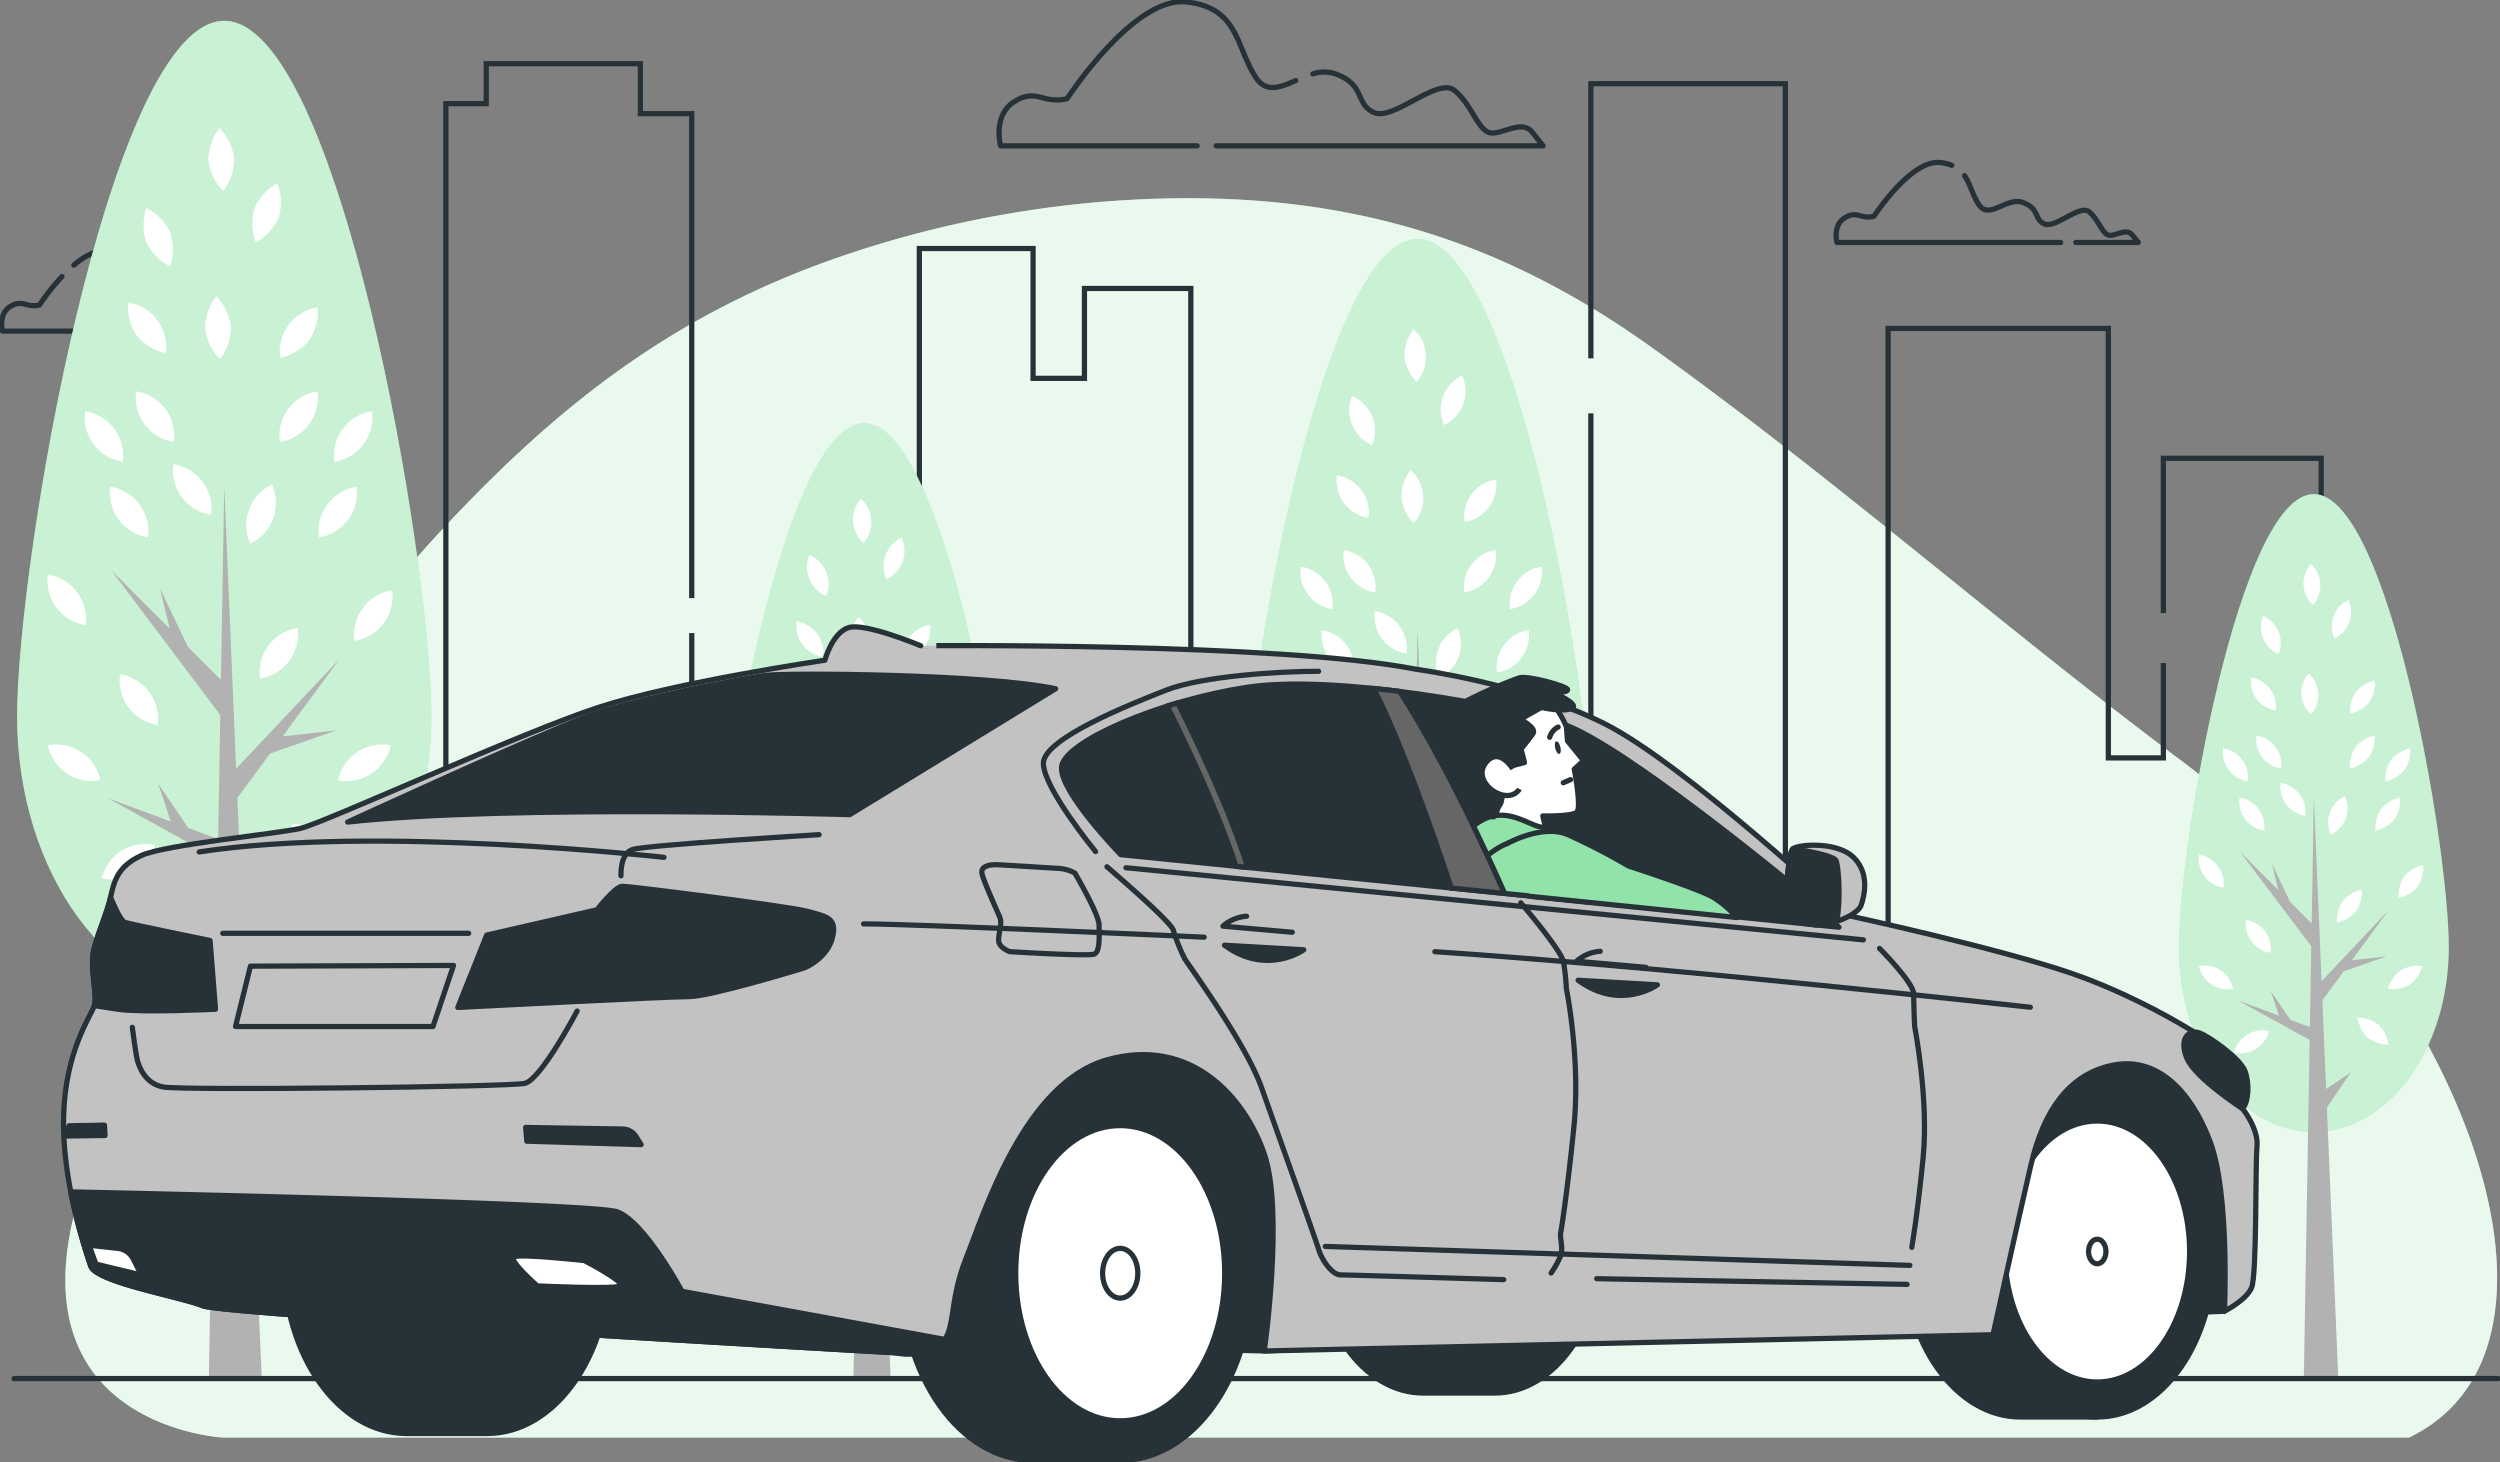 <svg id="Group_10046" data-name="Group 10046" xmlns="http://www.w3.org/2000/svg" xmlns:xlink="http://www.w3.org/1999/xlink" width="476.96" height="278.956" viewBox="0 0 476.96 278.956">
  <rect x="0" y="0" width="476.96" height="278.956" fill="#808080" stroke="none"/>
  <defs>
    <clipPath id="clip-path">
      <rect id="Rectangle_6760" data-name="Rectangle 6760" width="476.96" height="278.956" fill="none"/>
    </clipPath>
    <clipPath id="clip-path-3">
      <rect id="Rectangle_6750" data-name="Rectangle 6750" width="463.935" height="236.444" fill="none"/>
    </clipPath>
    <clipPath id="clip-path-6">
      <rect id="Rectangle_6753" data-name="Rectangle 6753" width="79.029" height="186.84" fill="none"/>
    </clipPath>
    <clipPath id="clip-path-7">
      <rect id="Rectangle_6754" data-name="Rectangle 6754" width="66.33" height="156.819" fill="none"/>
    </clipPath>
    <clipPath id="clip-path-8">
      <rect id="Rectangle_6755" data-name="Rectangle 6755" width="55.607" height="131.465" fill="none"/>
    </clipPath>
    <clipPath id="clip-path-9">
      <rect id="Rectangle_6756" data-name="Rectangle 6756" width="51.483" height="121.716" fill="none"/>
    </clipPath>
  </defs>
  <g id="Group_10045" data-name="Group 10045" clip-path="url(#clip-path)">
    <g id="Group_10024" data-name="Group 10024">
      <g id="Group_10023" data-name="Group 10023" clip-path="url(#clip-path)">
        <path id="Path_25930" data-name="Path 25930" d="M33.731,174.049a297.077,297.077,0,0,1,49.107-63.037c20.641-20.2,41.683-33.85,68.828-42.686a205.741,205.741,0,0,1,56.806-10.042c35.809-1.183,65.346,7.149,94.763,28.173,31.538,22.538,60.959,48.045,91.692,71.715q4.812,3.707,9.666,7.353c53.6,40.209,79.635,111.635,43.391,129.094H30.918s-37.937-1.959-28.587-41.8a287.659,287.659,0,0,1,31.4-78.771" transform="translate(11.624 -20.355)" fill="#92e3a9"/>
        <g id="Group_10022" data-name="Group 10022" transform="translate(12.473 37.818)" opacity="0.8">
          <g id="Group_10021" data-name="Group 10021">
            <g id="Group_10020" data-name="Group 10020" clip-path="url(#clip-path-3)">
              <path id="Path_25931" data-name="Path 25931" d="M33.731,174.049a297.077,297.077,0,0,1,49.107-63.037c20.641-20.2,41.683-33.85,68.828-42.686a205.741,205.741,0,0,1,56.806-10.042c35.809-1.183,65.346,7.149,94.763,28.173,31.538,22.538,60.959,48.045,91.692,71.715q4.812,3.707,9.666,7.353c53.6,40.209,79.635,111.635,43.391,129.094H30.918s-37.937-1.959-28.587-41.8a287.659,287.659,0,0,1,31.4-78.771" transform="translate(-0.849 -58.173)" fill="#fff"/>
            </g>
          </g>
        </g>
      </g>
    </g>
    <path id="Path_25932" data-name="Path 25932" d="M611.887,120.653V28.231h-9.8V18.7H572.678v7.622h-7.7V184.49h-21v27.631h-13.3" transform="translate(-479.915 -6.544)" fill="none" stroke="#263238" stroke-width="1"/>
    <path id="Path_25933" data-name="Path 25933" d="M479.418,152.014V80.554h-20.3V97.7h-9.8V72.932h-21.7V179.645H409.4v38.112H394.7V158.683H384.2V146.3" transform="translate(-252.225 -25.519)" fill="none" stroke="#263238" stroke-width="1"/>
    <path id="Path_25934" data-name="Path 25934" d="M343.122,121.3V248.019h-11.9V173.7h-16.8v62.884H266.8V180.37" transform="translate(-39.612 -42.442)" fill="none" stroke="#263238" stroke-width="1"/>
    <path id="Path_25935" data-name="Path 25935" d="M246.832,180.825V24.566H209.724v52.4" transform="translate(93.786 -8.596)" fill="none" stroke="#263238" stroke-width="1"/>
    <path id="Path_25936" data-name="Path 25936" d="M170.91,160.219v18.1h-10.5V96.382H118.4V223.1h-19.6V210.717" transform="translate(241.825 -33.724)" fill="none" stroke="#263238" stroke-width="1"/>
    <path id="Path_25937" data-name="Path 25937" d="M74.3,252.634H58.9V134.488H28.788v29.537" transform="translate(383.945 -47.057)" fill="none" stroke="#263238" stroke-width="1"/>
    <g id="Group_10026" data-name="Group 10026">
      <g id="Group_10025" data-name="Group 10025" clip-path="url(#clip-path)">
        <path id="Path_25938" data-name="Path 25938" d="M171.767,62.938H129.095s-.88-3.226,1.467-4.692,2.933.293,5.573-.293c0,0,7.039-10.851,12.611-10.265a8.208,8.208,0,0,1,2.249.53" transform="translate(221.374 -16.678)" fill="none" stroke="#263238" stroke-linecap="round" stroke-linejoin="round" stroke-width="1"/>
        <path id="Path_25939" data-name="Path 25939" d="M106.15,51.564c1.085,1.577,1.5,3.626,2.636,5.406,2.053,3.226,5.279-1.466,8.505-.293s2.053,3.226,4.106,4.106,6.745-3.813,8.505-2.346,2.346,3.812,3.519,4.4,3.52-1.467,4.692,0l1.173,1.466H127.37" transform="translate(268.664 -18.042)" fill="none" stroke="#263238" stroke-linecap="round" stroke-linejoin="round" stroke-width="1"/>
        <path id="Path_25940" data-name="Path 25940" d="M653.312,85.62a4.445,4.445,0,0,1,3.195-.276c3.226,1.173,2.053,3.226,4.106,4.106s6.745-3.813,8.5-2.346,2.346,3.813,3.52,4.4,3.52-1.467,4.692,0L678.5,92.97h-34" transform="translate(-620.533 -29.794)" fill="none" stroke="#263238" stroke-linecap="round" stroke-linejoin="round" stroke-width="1"/>
        <path id="Path_25941" data-name="Path 25941" d="M689.7,76.364c1.953-1.654,4.094-2.863,6.055-2.657,5.572.586,5.279,4.692,7.332,7.919a2.424,2.424,0,0,0,1.116,1.015" transform="translate(-675.618 -25.782)" fill="none" stroke="#263238" stroke-linecap="round" stroke-linejoin="round" stroke-width="1"/>
        <path id="Path_25942" data-name="Path 25942" d="M722.2,91.571H701.973s-.88-3.226,1.466-4.692,2.933.293,5.573-.293a44.113,44.113,0,0,1,4.291-5.433" transform="translate(-701.486 -28.395)" fill="none" stroke="#263238" stroke-linecap="round" stroke-linejoin="round" stroke-width="1"/>
        <path id="Path_25943" data-name="Path 25943" d="M299.269,21.5a6.859,6.859,0,0,1,4.324-.008c5.809,2.113,3.7,5.809,7.393,7.394s12.147-6.865,15.315-4.225,4.224,6.865,6.337,7.921,6.337-2.641,8.449,0l2.113,2.641H280.82" transform="translate(-48.801 -7.4)" fill="none" stroke="#263238" stroke-linecap="round" stroke-linejoin="round" stroke-width="1"/>
        <path id="Path_25944" data-name="Path 25944" d="M391.227,28h-37.51s-1.584-5.809,2.64-8.449,5.281.528,10.034-.529c0,0,12.674-19.539,22.707-18.483S398.6,8.991,402.3,14.8c2.046,3.215,4.739,2.063,7.72.75" transform="translate(-162.824 -0.175)" fill="none" stroke="#263238" stroke-linecap="round" stroke-linejoin="round" stroke-width="1"/>
      </g>
    </g>
    <g id="Group_10040" data-name="Group 10040">
      <g id="Group_10039" data-name="Group 10039" clip-path="url(#clip-path)">
        <path id="Path_25945" data-name="Path 25945" d="M607.083,138.8c0,29.906,17.691,54.15,39.514,54.15s39.514-24.244,39.514-54.15S668.421,6.112,646.6,6.112,607.083,108.9,607.083,138.8" transform="translate(-603.817 -2.139)" fill="#92e3a9"/>
        <g id="Group_10029" data-name="Group 10029" transform="translate(3.266 3.973)" opacity="0.5">
          <g id="Group_10028" data-name="Group 10028">
            <g id="Group_10027" data-name="Group 10027" clip-path="url(#clip-path-6)">
              <path id="Path_25946" data-name="Path 25946" d="M607.083,138.8c0,29.906,17.691,54.15,39.514,54.15s39.514-24.244,39.514-54.15S668.421,6.112,646.6,6.112,607.083,108.9,607.083,138.8" transform="translate(-607.083 -6.112)" fill="#fff"/>
            </g>
          </g>
        </g>
        <path id="Path_25947" data-name="Path 25947" d="M634.081,202.235l11.965,4.425-2.4-7.2,5.72,8.43L655.077,210l.408-23.651L634.7,158.733l11.14,11.139-1.885-7.746,5.33,11.191,6.317,6.318.637-36.951,2.264,53.891L678.2,175.7,667.38,190.41l10.2-1.133-12.6,4.4-6.244,8.487,1.092,25.984,7.265-4.93-7.039,10.307,3.337,79.416H653.3l1.71-99.164Z" transform="translate(-613.457 -49.925)" fill="#b2b2b2"/>
        <path id="Path_25948" data-name="Path 25948" d="M690.234,142.864a8.581,8.581,0,0,0,7.186,9.651,8.586,8.586,0,0,0-7.186-9.651" transform="translate(-669.192 -49.988)" fill="#fff"/>
        <path id="Path_25949" data-name="Path 25949" d="M708.554,168.6a8.583,8.583,0,0,0,7.186,9.651,8.584,8.584,0,0,0-7.186-9.651" transform="translate(-699.421 -58.994)" fill="#fff"/>
        <path id="Path_25950" data-name="Path 25950" d="M704.208,218.675a8.584,8.584,0,0,0,10.016,6.669,8.584,8.584,0,0,0-10.016-6.669" transform="translate(-695.07 -76.486)" fill="#fff"/>
        <path id="Path_25951" data-name="Path 25951" d="M629.02,218.675A8.584,8.584,0,0,1,619,225.343a8.584,8.584,0,0,1,10.015-6.669" transform="translate(-554.475 -76.486)" fill="#fff"/>
        <path id="Path_25952" data-name="Path 25952" d="M687.388,197.914a8.583,8.583,0,0,0,7.186,9.651,8.584,8.584,0,0,0-7.186-9.651" transform="translate(-664.494 -69.25)" fill="#fff"/>
        <path id="Path_25953" data-name="Path 25953" d="M682.642,114.864a8.583,8.583,0,0,0,7.186,9.651,8.584,8.584,0,0,0-7.186-9.651" transform="translate(-656.663 -40.191)" fill="#fff"/>
        <path id="Path_25954" data-name="Path 25954" d="M671.726,136.22a8.583,8.583,0,0,0,7.186,9.651,8.585,8.585,0,0,0-7.186-9.651" transform="translate(-638.651 -47.663)" fill="#fff"/>
        <path id="Path_25955" data-name="Path 25955" d="M697.64,120.671a8.583,8.583,0,0,0,7.185,9.651,8.583,8.583,0,0,0-7.185-9.651" transform="translate(-681.41 -42.223)" fill="#fff"/>
        <path id="Path_25956" data-name="Path 25956" d="M631.674,120.671a8.583,8.583,0,0,1-7.186,9.651,8.584,8.584,0,0,1,7.186-9.651" transform="translate(-560.705 -42.223)" fill="#fff"/>
        <path id="Path_25957" data-name="Path 25957" d="M685.014,88.762a10.089,10.089,0,0,0,1.619,6.3,10.089,10.089,0,0,0,5.567,3.355,8.585,8.585,0,0,0-7.186-9.651" transform="translate(-660.578 -31.058)" fill="#fff"/>
        <path id="Path_25958" data-name="Path 25958" d="M683.444,61.035a10.087,10.087,0,0,0-.014,6.5,10.087,10.087,0,0,0,4.545,4.646,10.091,10.091,0,0,0,.015-6.5,10.09,10.09,0,0,0-4.546-4.646" transform="translate(-655.521 -21.356)" fill="#fff"/>
        <path id="Path_25959" data-name="Path 25959" d="M656,53.79a10.085,10.085,0,0,0-4.365,4.817A10.086,10.086,0,0,0,651.9,65.1a10.089,10.089,0,0,0,4.366-4.816,10.091,10.091,0,0,0-.263-6.5" transform="translate(-603.093 -18.821)" fill="#fff"/>
        <path id="Path_25960" data-name="Path 25960" d="M668,86.945a10.086,10.086,0,0,0-2.112,6.147,10.086,10.086,0,0,0,2.8,5.865A10.085,10.085,0,0,0,670.8,92.81a10.089,10.089,0,0,0-2.8-5.865" transform="translate(-626.741 -30.422)" fill="#fff"/>
        <path id="Path_25961" data-name="Path 25961" d="M667.05,37.59a10.085,10.085,0,0,0-2.112,6.147,10.089,10.089,0,0,0,2.8,5.865,10.087,10.087,0,0,0,2.112-6.148,10.085,10.085,0,0,0-2.8-5.865" transform="translate(-625.175 -13.153)" fill="#fff"/>
        <path id="Path_25962" data-name="Path 25962" d="M636.2,142.864a8.583,8.583,0,0,1-7.186,9.651,8.585,8.585,0,0,1,7.186-9.651" transform="translate(-568.174 -49.988)" fill="#fff"/>
        <path id="Path_25963" data-name="Path 25963" d="M625.76,173.237a8.583,8.583,0,0,1-7.186,9.651,8.584,8.584,0,0,1,7.186-9.651" transform="translate(-550.945 -60.615)" fill="#fff"/>
        <path id="Path_25964" data-name="Path 25964" d="M653.473,184.264a8.583,8.583,0,0,1-7.186,9.651,8.584,8.584,0,0,1,7.186-9.651" transform="translate(-596.675 -64.474)" fill="#fff"/>
        <path id="Path_25965" data-name="Path 25965" d="M657.625,142.178a8.584,8.584,0,0,1-4.121,11.3,8.583,8.583,0,0,1,4.121-11.3" transform="translate(-605.753 -49.748)" fill="#fff"/>
        <path id="Path_25966" data-name="Path 25966" d="M643.284,249.886a8.584,8.584,0,0,1-9.029-7.953,8.583,8.583,0,0,1,9.029,7.953" transform="translate(-578.655 -84.652)" fill="#fff"/>
        <path id="Path_25967" data-name="Path 25967" d="M698.326,247.959A8.584,8.584,0,0,1,688.1,254.3a8.584,8.584,0,0,1,10.224-6.344" transform="translate(-668.702 -86.716)" fill="#fff"/>
        <path id="Path_25968" data-name="Path 25968" d="M647.687,114.864a8.582,8.582,0,0,1-7.186,9.651,8.585,8.585,0,0,1,7.186-9.651" transform="translate(-587.127 -40.191)" fill="#fff"/>
        <path id="Path_25969" data-name="Path 25969" d="M647.59,90.186a10.087,10.087,0,0,1-1.619,6.295,10.084,10.084,0,0,1-5.566,3.356,8.582,8.582,0,0,1,7.185-9.651" transform="translate(-586.967 -31.556)" fill="#fff"/>
        <path id="Path_25970" data-name="Path 25970" d="M266.644,181.505c0,25.1,14.848,45.449,33.165,45.449s33.165-20.348,33.165-45.449S318.126,70.135,299.81,70.135s-33.165,86.269-33.165,111.37" transform="translate(-29.36 -24.54)" fill="#92e3a9"/>
        <g id="Group_10032" data-name="Group 10032" transform="translate(237.284 45.594)" opacity="0.5">
          <g id="Group_10031" data-name="Group 10031" transform="translate(0)">
            <g id="Group_10030" data-name="Group 10030" clip-path="url(#clip-path-7)">
              <path id="Path_25971" data-name="Path 25971" d="M266.644,181.505c0,25.1,14.848,45.449,33.165,45.449s33.165-20.348,33.165-45.449S318.126,70.135,299.81,70.135s-33.165,86.269-33.165,111.37" transform="translate(-266.644 -70.134)" fill="#fff"/>
            </g>
          </g>
        </g>
        <path id="Path_25972" data-name="Path 25972" d="M289.3,234.745l10.043,3.714-2.015-6.045,4.8,7.075,4.794,1.773.342-19.851-17.446-23.179,9.35,9.35-1.582-6.5,4.473,9.393,5.3,5.3.534-31.014L309.8,230l16.533-17.52-9.081,12.345,8.564-.952-10.578,3.69L310,234.682l.916,21.81,6.1-4.138L311.1,261l2.8,66.656h-8.468l1.435-83.23Z" transform="translate(-37.452 -64.648)" fill="#b2b2b2"/>
        <path id="Path_25973" data-name="Path 25973" d="M336.436,184.913a7.2,7.2,0,0,0,6.031,8.1,7.2,7.2,0,0,0-6.031-8.1" transform="translate(-84.233 -64.701)" fill="#fff"/>
        <path id="Path_25974" data-name="Path 25974" d="M351.811,206.517a7.2,7.2,0,0,0,6.032,8.1,7.205,7.205,0,0,0-6.032-8.1" transform="translate(-109.604 -72.26)" fill="#fff"/>
        <path id="Path_25975" data-name="Path 25975" d="M348.165,248.543a7.2,7.2,0,0,0,8.406,5.6,7.2,7.2,0,0,0-8.406-5.6" transform="translate(-105.954 -86.942)" fill="#fff"/>
        <path id="Path_25976" data-name="Path 25976" d="M285.056,248.543a7.2,7.2,0,0,1-8.406,5.6,7.2,7.2,0,0,1,8.406-5.6" transform="translate(12.053 -86.942)" fill="#fff"/>
        <path id="Path_25977" data-name="Path 25977" d="M334.046,231.119a7.2,7.2,0,0,0,6.031,8.1,7.2,7.2,0,0,0-6.031-8.1" transform="translate(-80.289 -80.868)" fill="#fff"/>
        <path id="Path_25978" data-name="Path 25978" d="M330.063,161.412a7.2,7.2,0,0,0,6.031,8.1,7.2,7.2,0,0,0-6.031-8.1" transform="translate(-73.716 -56.478)" fill="#fff"/>
        <path id="Path_25979" data-name="Path 25979" d="M320.9,179.337a7.2,7.2,0,0,0,6.032,8.1,7.205,7.205,0,0,0-6.032-8.1" transform="translate(-58.599 -62.75)" fill="#fff"/>
        <path id="Path_25980" data-name="Path 25980" d="M342.651,166.286a7.2,7.2,0,0,0,6.031,8.1,7.2,7.2,0,0,0-6.031-8.1" transform="translate(-94.488 -58.183)" fill="#fff"/>
        <path id="Path_25981" data-name="Path 25981" d="M287.284,166.286a7.2,7.2,0,0,1-6.031,8.1,7.2,7.2,0,0,1,6.031-8.1" transform="translate(6.825 -58.183)" fill="#fff"/>
        <path id="Path_25982" data-name="Path 25982" d="M332.055,139.5a7.2,7.2,0,0,0,6.031,8.1,7.2,7.2,0,0,0-6.031-8.1" transform="translate(-77.003 -48.812)" fill="#fff"/>
        <path id="Path_25983" data-name="Path 25983" d="M330.735,116.233a7.2,7.2,0,0,0,3.8,9.356,7.206,7.206,0,0,0-3.8-9.356" transform="translate(-72.756 -40.67)" fill="#fff"/>
        <path id="Path_25984" data-name="Path 25984" d="M307.705,110.152a7.205,7.205,0,0,0-3.444,9.494,7.2,7.2,0,0,0,3.444-9.494" transform="translate(-28.754 -38.542)" fill="#fff"/>
        <path id="Path_25985" data-name="Path 25985" d="M317.774,137.98a7.205,7.205,0,0,0,.58,10.082,7.205,7.205,0,0,0-.58-10.082" transform="translate(-48.603 -48.279)" fill="#fff"/>
        <path id="Path_25986" data-name="Path 25986" d="M316.977,96.554a8.464,8.464,0,0,0-1.772,5.16,8.467,8.467,0,0,0,2.352,4.923,7.205,7.205,0,0,0-.58-10.082" transform="translate(-47.288 -33.784)" fill="#fff"/>
        <path id="Path_25987" data-name="Path 25987" d="M291.083,184.913a7.2,7.2,0,0,1-6.031,8.1,7.2,7.2,0,0,1,6.031-8.1" transform="translate(0.556 -64.701)" fill="#fff"/>
        <path id="Path_25988" data-name="Path 25988" d="M282.32,210.406a7.2,7.2,0,0,1-6.031,8.1,7.2,7.2,0,0,1,6.031-8.1" transform="translate(15.016 -73.621)" fill="#fff"/>
        <path id="Path_25989" data-name="Path 25989" d="M305.581,219.661a7.2,7.2,0,0,1-6.031,8.1,7.2,7.2,0,0,1,6.031-8.1" transform="translate(-23.367 -76.859)" fill="#fff"/>
        <path id="Path_25990" data-name="Path 25990" d="M309.065,184.338a7.2,7.2,0,0,1-3.459,9.488,7.2,7.2,0,0,1,3.459-9.488" transform="translate(-30.986 -64.5)" fill="#fff"/>
        <path id="Path_25991" data-name="Path 25991" d="M297.029,274.739a7.2,7.2,0,0,1-7.579-6.675,7.206,7.206,0,0,1,7.579,6.675" transform="translate(-8.241 -93.795)" fill="#fff"/>
        <path id="Path_25992" data-name="Path 25992" d="M343.226,273.123a7.2,7.2,0,0,1-8.581,5.325,7.206,7.206,0,0,1,8.581-5.325" transform="translate(-83.82 -95.528)" fill="#fff"/>
        <path id="Path_25993" data-name="Path 25993" d="M300.724,161.412a7.2,7.2,0,0,1-6.031,8.1,7.2,7.2,0,0,1,6.031-8.1" transform="translate(-15.352 -56.478)" fill="#fff"/>
        <path id="Path_25994" data-name="Path 25994" d="M300.643,140.7a7.2,7.2,0,0,1-6.031,8.1,7.2,7.2,0,0,1,6.031-8.1" transform="translate(-15.219 -49.23)" fill="#fff"/>
        <path id="Path_25995" data-name="Path 25995" d="M437.272,217.569c0,21.042,12.448,38.1,27.8,38.1s27.8-17.059,27.8-38.1-12.447-93.364-27.8-93.364-27.8,72.322-27.8,93.364" transform="translate(-300.19 -43.459)" fill="#92e3a9"/>
        <g id="Group_10035" data-name="Group 10035" transform="translate(137.082 80.746)" opacity="0.5">
          <g id="Group_10034" data-name="Group 10034">
            <g id="Group_10033" data-name="Group 10033" clip-path="url(#clip-path-8)">
              <path id="Path_25996" data-name="Path 25996" d="M437.272,217.569c0,21.042,12.448,38.1,27.8,38.1s27.8-17.059,27.8-38.1-12.447-93.364-27.8-93.364-27.8,72.322-27.8,93.364" transform="translate(-437.272 -124.205)" fill="#fff"/>
            </g>
          </g>
        </g>
        <path id="Path_25997" data-name="Path 25997" d="M456.268,262.2l8.419,3.114L463,260.248l4.025,5.932,4.018,1.486.287-16.641L456.7,231.593l7.838,7.838-1.326-5.45,3.749,7.874,4.445,4.445.448-26,1.593,37.92,13.86-14.687L479.7,253.882l7.179-.8-8.868,3.094-4.393,5.971.768,18.283,5.112-3.469-4.953,7.253,2.348,55.879h-7.1l1.2-69.774Z" transform="translate(-306.972 -77.083)" fill="#b2b2b2"/>
        <path id="Path_25998" data-name="Path 25998" d="M495.78,220.427a6.039,6.039,0,0,0,5.056,6.79,6.04,6.04,0,0,0-5.056-6.79" transform="translate(-346.19 -77.127)" fill="#fff"/>
        <path id="Path_25999" data-name="Path 25999" d="M508.669,238.537a6.04,6.04,0,0,0,5.057,6.791,6.041,6.041,0,0,0-5.057-6.791" transform="translate(-367.459 -83.464)" fill="#fff"/>
        <path id="Path_26000" data-name="Path 26000" d="M505.612,273.769a6.041,6.041,0,0,0,7.047,4.692,6.041,6.041,0,0,0-7.047-4.692" transform="translate(-364.398 -95.772)" fill="#fff"/>
        <path id="Path_26001" data-name="Path 26001" d="M452.707,273.769a6.04,6.04,0,0,1-7.047,4.692,6.04,6.04,0,0,1,7.047-4.692" transform="translate(-265.471 -95.772)" fill="#fff"/>
        <path id="Path_26002" data-name="Path 26002" d="M493.776,259.162a6.041,6.041,0,0,0,5.056,6.791,6.039,6.039,0,0,0-5.056-6.791" transform="translate(-342.884 -90.681)" fill="#fff"/>
        <path id="Path_26003" data-name="Path 26003" d="M490.437,200.725a6.04,6.04,0,0,0,5.056,6.791,6.04,6.04,0,0,0-5.056-6.791" transform="translate(-337.373 -70.233)" fill="#fff"/>
        <path id="Path_26004" data-name="Path 26004" d="M482.756,215.752a6.039,6.039,0,0,0,5.056,6.791,6.041,6.041,0,0,0-5.056-6.791" transform="translate(-324.7 -75.491)" fill="#fff"/>
        <path id="Path_26005" data-name="Path 26005" d="M500.989,204.811a6.038,6.038,0,0,0,5.056,6.79,6.041,6.041,0,0,0-5.056-6.79" transform="translate(-354.786 -71.663)" fill="#fff"/>
        <path id="Path_26006" data-name="Path 26006" d="M454.575,204.811a6.039,6.039,0,0,1-5.056,6.79,6.04,6.04,0,0,1,5.056-6.79" transform="translate(-269.854 -71.663)" fill="#fff"/>
        <path id="Path_26007" data-name="Path 26007" d="M492.107,182.359a6.039,6.039,0,0,0,5.056,6.79,6.04,6.04,0,0,0-5.056-6.79" transform="translate(-340.129 -63.807)" fill="#fff"/>
        <path id="Path_26008" data-name="Path 26008" d="M491,162.85a6.042,6.042,0,0,0,3.188,7.843A6.038,6.038,0,0,0,491,162.85" transform="translate(-336.569 -56.981)" fill="#fff"/>
        <path id="Path_26009" data-name="Path 26009" d="M471.694,157.752a6.04,6.04,0,0,0-2.886,7.959,6.04,6.04,0,0,0,2.886-7.959" transform="translate(-299.681 -55.197)" fill="#fff"/>
        <path id="Path_26010" data-name="Path 26010" d="M480.135,181.081a6.039,6.039,0,0,0,.486,8.453,6.041,6.041,0,0,0-.486-8.453" transform="translate(-316.32 -63.36)" fill="#fff"/>
        <path id="Path_26011" data-name="Path 26011" d="M479.467,146.353a6.041,6.041,0,0,0,.486,8.452,6.041,6.041,0,0,0-.486-8.452" transform="translate(-315.218 -51.209)" fill="#fff"/>
        <path id="Path_26012" data-name="Path 26012" d="M457.759,220.427a6.039,6.039,0,0,1-5.056,6.79,6.04,6.04,0,0,1,5.056-6.79" transform="translate(-275.108 -77.127)" fill="#fff"/>
        <path id="Path_26013" data-name="Path 26013" d="M450.413,241.8a6.04,6.04,0,0,1-5.056,6.791,6.04,6.04,0,0,1,5.056-6.791" transform="translate(-262.987 -84.605)" fill="#fff"/>
        <path id="Path_26014" data-name="Path 26014" d="M469.914,249.557a6.04,6.04,0,0,1-5.056,6.791,6.04,6.04,0,0,1,5.056-6.791" transform="translate(-295.165 -87.32)" fill="#fff"/>
        <path id="Path_26015" data-name="Path 26015" d="M472.834,219.944a6.04,6.04,0,0,1-2.9,7.954,6.039,6.039,0,0,1,2.9-7.954" transform="translate(-301.551 -76.958)" fill="#fff"/>
        <path id="Path_26016" data-name="Path 26016" d="M462.744,295.73a6.04,6.04,0,0,1-6.353-5.6,6.04,6.04,0,0,1,6.353,5.6" transform="translate(-282.485 -101.517)" fill="#fff"/>
        <path id="Path_26017" data-name="Path 26017" d="M501.473,294.375a6.039,6.039,0,0,1-7.194,4.464,6.041,6.041,0,0,1,7.194-4.464" transform="translate(-345.845 -102.97)" fill="#fff"/>
        <path id="Path_26018" data-name="Path 26018" d="M465.841,200.725a6.04,6.04,0,0,1-5.056,6.791,6.04,6.04,0,0,1,5.056-6.791" transform="translate(-288.445 -70.233)" fill="#fff"/>
        <path id="Path_26019" data-name="Path 26019" d="M465.774,183.361a6.04,6.04,0,0,1-5.056,6.791,6.04,6.04,0,0,1,5.056-6.791" transform="translate(-288.334 -64.158)" fill="#fff"/>
        <path id="Path_26020" data-name="Path 26020" d="M15.036,231.438c0,19.482,11.525,35.275,25.741,35.275s25.741-15.793,25.741-35.275S54.994,145,40.777,145s-25.741,66.958-25.741,86.44" transform="translate(400.666 -50.735)" fill="#92e3a9"/>
        <g id="Group_10038" data-name="Group 10038" transform="translate(415.702 94.263)" opacity="0.5">
          <g id="Group_10037" data-name="Group 10037">
            <g id="Group_10036" data-name="Group 10036" clip-path="url(#clip-path-9)">
              <path id="Path_26021" data-name="Path 26021" d="M15.036,231.438c0,19.482,11.525,35.275,25.741,35.275s25.741-15.793,25.741-35.275S54.994,145,40.777,145s-25.741,66.958-25.741,86.44" transform="translate(-15.036 -144.997)" fill="#fff"/>
            </g>
          </g>
        </g>
        <path id="Path_26022" data-name="Path 26022" d="M32.624,272.76l7.795,2.883-1.564-4.691,3.726,5.491,3.721,1.376.266-15.407L33.026,244.421l7.257,7.257-1.227-5.046,3.472,7.29,4.116,4.116.415-24.072,1.475,35.107,12.832-13.6-7.049,9.582,6.647-.739-8.21,2.864-4.067,5.528.711,16.927,4.733-3.212-4.585,6.714,2.173,51.735H45.146l1.114-64.6Z" transform="translate(394.385 -81.864)" fill="#b2b2b2"/>
        <path id="Path_26023" data-name="Path 26023" d="M69.206,234.083a5.592,5.592,0,0,0,4.681,6.287,5.591,5.591,0,0,0-4.681-6.287" transform="translate(358.076 -81.905)" fill="#fff"/>
        <path id="Path_26024" data-name="Path 26024" d="M81.14,250.851a5.591,5.591,0,0,0,4.681,6.287,5.592,5.592,0,0,0-4.681-6.287" transform="translate(338.384 -87.772)" fill="#fff"/>
        <path id="Path_26025" data-name="Path 26025" d="M78.309,283.469a5.592,5.592,0,0,0,6.524,4.345,5.592,5.592,0,0,0-6.524-4.345" transform="translate(341.218 -99.168)" fill="#fff"/>
        <path id="Path_26026" data-name="Path 26026" d="M29.327,283.469a6.572,6.572,0,0,1-2.374,3.507,6.57,6.57,0,0,1-4.151.838,6.572,6.572,0,0,1,2.374-3.507,6.569,6.569,0,0,1,4.151-.838" transform="translate(432.808 -99.168)" fill="#fff"/>
        <path id="Path_26027" data-name="Path 26027" d="M67.351,269.946a5.592,5.592,0,0,0,4.681,6.287,5.592,5.592,0,0,0-4.681-6.287" transform="translate(361.137 -94.454)" fill="#fff"/>
        <path id="Path_26028" data-name="Path 26028" d="M64.259,215.843a5.592,5.592,0,0,0,4.681,6.287,5.592,5.592,0,0,0-4.681-6.287" transform="translate(366.239 -75.523)" fill="#fff"/>
        <path id="Path_26029" data-name="Path 26029" d="M57.148,229.755a5.592,5.592,0,0,0,4.681,6.287,5.592,5.592,0,0,0-4.681-6.287" transform="translate(377.973 -80.391)" fill="#fff"/>
        <path id="Path_26030" data-name="Path 26030" d="M74.029,219.626a5.592,5.592,0,0,0,4.681,6.287,5.593,5.593,0,0,0-4.681-6.287" transform="translate(350.117 -76.847)" fill="#fff"/>
        <path id="Path_26031" data-name="Path 26031" d="M31.057,219.626a6.572,6.572,0,0,1-1.054,4.1,6.572,6.572,0,0,1-3.627,2.186,6.572,6.572,0,0,1,1.054-4.1,6.572,6.572,0,0,1,3.627-2.186" transform="translate(428.75 -76.847)" fill="#fff"/>
        <path id="Path_26032" data-name="Path 26032" d="M65.8,198.839a5.592,5.592,0,0,0,4.681,6.287,5.591,5.591,0,0,0-4.681-6.287" transform="translate(363.688 -69.574)" fill="#fff"/>
        <path id="Path_26033" data-name="Path 26033" d="M64.781,180.777a5.593,5.593,0,0,0,2.952,7.262,5.591,5.591,0,0,0-2.952-7.262" transform="translate(366.983 -63.254)" fill="#fff"/>
        <path id="Path_26034" data-name="Path 26034" d="M46.906,176.057a5.592,5.592,0,0,0-2.673,7.369,5.592,5.592,0,0,0,2.673-7.369" transform="translate(401.137 -61.602)" fill="#fff"/>
        <path id="Path_26035" data-name="Path 26035" d="M54.721,197.656a5.592,5.592,0,0,0,.45,7.825,5.59,5.59,0,0,0-.45-7.825" transform="translate(385.731 -69.16)" fill="#fff"/>
        <path id="Path_26036" data-name="Path 26036" d="M54.1,165.5a5.592,5.592,0,0,0,.45,7.825,5.592,5.592,0,0,0-.45-7.825" transform="translate(386.751 -57.909)" fill="#fff"/>
        <path id="Path_26037" data-name="Path 26037" d="M34.005,234.083a6.572,6.572,0,0,1-1.054,4.1,6.572,6.572,0,0,1-3.627,2.186,6.574,6.574,0,0,1,1.054-4.1,6.574,6.574,0,0,1,3.627-2.186" transform="translate(423.885 -81.905)" fill="#fff"/>
        <path id="Path_26038" data-name="Path 26038" d="M27.2,253.87a6.572,6.572,0,0,1-1.054,4.1,6.572,6.572,0,0,1-3.627,2.186,6.572,6.572,0,0,1,1.054-4.1A6.572,6.572,0,0,1,27.2,253.87" transform="translate(435.108 -88.829)" fill="#fff"/>
        <path id="Path_26039" data-name="Path 26039" d="M45.258,261.053a6.572,6.572,0,0,1-1.054,4.1,6.572,6.572,0,0,1-3.627,2.186,6.574,6.574,0,0,1,1.054-4.1,6.574,6.574,0,0,1,3.627-2.186" transform="translate(405.317 -91.342)" fill="#fff"/>
        <path id="Path_26040" data-name="Path 26040" d="M47.962,233.637A5.593,5.593,0,0,1,45.276,241a5.593,5.593,0,0,1,2.686-7.364" transform="translate(399.404 -81.749)" fill="#fff"/>
        <path id="Path_26041" data-name="Path 26041" d="M38.62,303.8a6.569,6.569,0,0,1-4-1.387,6.57,6.57,0,0,1-1.881-3.793,6.57,6.57,0,0,1,4,1.387A6.568,6.568,0,0,1,38.62,303.8" transform="translate(417.057 -104.487)" fill="#fff"/>
        <path id="Path_26042" data-name="Path 26042" d="M74.476,302.547a5.592,5.592,0,0,1-6.66,4.133,5.592,5.592,0,0,1,6.66-4.133" transform="translate(358.396 -105.832)" fill="#fff"/>
        <path id="Path_26043" data-name="Path 26043" d="M41.488,215.843a6.572,6.572,0,0,1-1.054,4.1,6.572,6.572,0,0,1-3.627,2.186,6.57,6.57,0,0,1,1.055-4.1,6.57,6.57,0,0,1,3.626-2.186" transform="translate(411.538 -75.523)" fill="#fff"/>
        <path id="Path_26044" data-name="Path 26044" d="M41.425,199.767a6.572,6.572,0,0,1-1.054,4.1,6.572,6.572,0,0,1-3.627,2.186,6.572,6.572,0,0,1,1.054-4.1,6.572,6.572,0,0,1,3.627-2.186" transform="translate(411.641 -69.898)" fill="#fff"/>
      </g>
    </g>
    <g id="Group_10042" data-name="Group 10042">
      <g id="Group_10041" data-name="Group 10041" clip-path="url(#clip-path)">
        <line id="Line_236" data-name="Line 236" x1="473.948" transform="translate(2.686 263.012)" fill="none" stroke="#263238" stroke-linecap="round" stroke-linejoin="round" stroke-width="1"/>
      </g>
    </g>
    <g id="Group_10044" data-name="Group 10044">
      <g id="Group_10043" data-name="Group 10043" clip-path="url(#clip-path)">
        <path id="Path_26045" data-name="Path 26045" d="M326.114,354.915,142.927,362.5,77.57,360.8s-1-37.094,17.043-51.463,42.441-10.694,51.463-4.345,32.415,48.122,32.415,48.122l96.912-2.673s9.357-38.431,19.382-45.114,20.719-5.681,29.073,7.352,2.255,42.238,2.255,42.238" transform="translate(98.276 -104.757)" fill="#263238"/>
        <path id="Path_26046" data-name="Path 26046" d="M326.114,354.915,142.927,362.5,77.57,360.8s-1-37.094,17.043-51.463,42.441-10.694,51.463-4.345,32.415,48.122,32.415,48.122l96.912-2.673s9.357-38.431,19.382-45.114,20.719-5.681,29.073,7.352S326.114,354.915,326.114,354.915Z" transform="translate(98.276 -104.757)" fill="none" stroke="#263238" stroke-linecap="round" stroke-linejoin="round" stroke-width="1"/>
        <path id="Path_26047" data-name="Path 26047" d="M578.077,318.7h15.382c12.958,0,23.463,14.841,23.463,33.149S606.417,385,593.459,385H578.077c-12.958,0-23.463-14.842-23.463-33.149s10.5-33.149,23.463-33.149" transform="translate(-500.517 -111.513)" fill="#263238"/>
        <path id="Path_26048" data-name="Path 26048" d="M578.077,318.7h15.382c12.958,0,23.463,14.841,23.463,33.149S606.417,385,593.459,385H578.077c-12.958,0-23.463-14.842-23.463-33.149S565.118,318.7,578.077,318.7Z" transform="translate(-500.517 -111.513)" fill="none" stroke="#263238" stroke-linecap="round" stroke-linejoin="round" stroke-width="1"/>
        <path id="Path_26049" data-name="Path 26049" d="M283.9,318.7H297.49c11.45,0,20.732,13.114,20.732,29.291s-9.282,29.292-20.732,29.292H283.9c-11.45,0-20.732-13.114-20.732-29.292S272.448,318.7,283.9,318.7" transform="translate(-12.347 -111.513)" fill="#263238"/>
        <path id="Path_26050" data-name="Path 26050" d="M283.9,318.7H297.49c11.45,0,20.732,13.114,20.732,29.291s-9.282,29.292-20.732,29.292H283.9c-11.45,0-20.732-13.114-20.732-29.292S272.448,318.7,283.9,318.7Z" transform="translate(-12.347 -111.513)" fill="none" stroke="#263238" stroke-linecap="round" stroke-linejoin="round" stroke-width="1"/>
        <path id="Path_26051" data-name="Path 26051" d="M128.7,318.7h14.653v7.743c4.714,5.789,7.7,14.316,7.7,23.834s-2.984,18.045-7.7,23.834v7.743H128.7c-12.344,0-22.35-14.138-22.35-31.577S116.358,318.7,128.7,318.7" transform="translate(256.767 -111.513)" fill="#263238"/>
        <path id="Path_26052" data-name="Path 26052" d="M128.7,318.7h14.653v7.743c4.714,5.789,7.7,14.316,7.7,23.834s-2.984,18.045-7.7,23.834v7.743H128.7c-12.344,0-22.35-14.138-22.35-31.577S116.358,318.7,128.7,318.7Z" transform="translate(256.767 -111.513)" fill="none" stroke="#263238" stroke-linecap="round" stroke-linejoin="round" stroke-width="1"/>
        <path id="Path_26053" data-name="Path 26053" d="M83.814,350.279c0,17.44,10.007,31.577,22.35,31.577s22.35-14.138,22.35-31.577S118.509,318.7,106.164,318.7s-22.35,14.138-22.35,31.577" transform="translate(293.957 -111.513)" fill="#263238"/>
        <ellipse id="Ellipse_55" data-name="Ellipse 55" cx="22.35" cy="31.577" rx="22.35" ry="31.577" transform="translate(377.771 207.188)" fill="none" stroke="#263238" stroke-linecap="round" stroke-linejoin="round" stroke-width="1"/>
        <path id="Path_26054" data-name="Path 26054" d="M91.086,353.874c0,13.751,7.89,24.9,17.623,24.9s17.623-11.147,17.623-24.9-7.89-24.9-17.623-24.9-17.623,11.147-17.623,24.9" transform="translate(291.413 -115.108)" fill="#fff"/>
        <ellipse id="Ellipse_56" data-name="Ellipse 56" cx="17.623" cy="24.898" rx="17.623" ry="24.898" transform="translate(382.499 213.868)" fill="none" stroke="#263238" stroke-linecap="round" stroke-linejoin="round" stroke-width="1"/>
        <path id="Path_26055" data-name="Path 26055" d="M115.64,366.013c0,1.3.743,2.346,1.66,2.346s1.66-1.05,1.66-2.346-.744-2.346-1.66-2.346-1.66,1.05-1.66,2.346" transform="translate(282.821 -127.247)" fill="#fff"/>
        <ellipse id="Ellipse_57" data-name="Ellipse 57" cx="1.66" cy="2.346" rx="1.66" ry="2.346" transform="translate(398.461 236.42)" fill="none" stroke="#263238" stroke-linecap="round" stroke-linejoin="round" stroke-width="1"/>
        <path id="Path_26056" data-name="Path 26056" d="M416.81,318.7h16.575v8.759c5.333,6.549,8.709,16.2,8.709,26.962s-3.376,20.413-8.709,26.962v8.759H416.81c-13.964,0-25.284-15.992-25.284-35.721S402.846,318.7,416.81,318.7" transform="translate(-219.665 -111.513)" fill="#263238"/>
        <path id="Path_26057" data-name="Path 26057" d="M416.81,318.7h16.575v8.759c5.333,6.549,8.709,16.2,8.709,26.962s-3.376,20.413-8.709,26.962v8.759H416.81c-13.964,0-25.284-15.992-25.284-35.721S402.846,318.7,416.81,318.7Z" transform="translate(-219.665 -111.513)" fill="none" stroke="#263238" stroke-linecap="round" stroke-linejoin="round" stroke-width="1"/>
        <path id="Path_26058" data-name="Path 26058" d="M366.03,354.423c0,19.728,11.32,35.721,25.284,35.721S416.6,374.151,416.6,354.423,405.277,318.7,391.314,318.7,366.03,334.7,366.03,354.423" transform="translate(-177.594 -111.513)" fill="#263238"/>
        <ellipse id="Ellipse_58" data-name="Ellipse 58" cx="25.284" cy="35.721" rx="25.284" ry="35.721" transform="translate(188.436 207.188)" fill="none" stroke="#263238" stroke-linecap="round" stroke-linejoin="round" stroke-width="1"/>
        <path id="Path_26059" data-name="Path 26059" d="M374.257,358.49c0,15.555,8.925,28.165,19.935,28.165s19.935-12.61,19.935-28.165-8.925-28.165-19.935-28.165-19.935,12.61-19.935,28.165" transform="translate(-180.473 -115.58)" fill="#fff"/>
        <ellipse id="Ellipse_59" data-name="Ellipse 59" cx="19.935" cy="28.165" rx="19.935" ry="28.165" transform="translate(193.784 214.745)" fill="none" stroke="#263238" stroke-linecap="round" stroke-linejoin="round" stroke-width="1"/>
        <path id="Path_26060" data-name="Path 26060" d="M399.759,371.1c0,2.619,1.5,4.743,3.357,4.743s3.356-2.124,3.356-4.743-1.5-4.743-3.356-4.743-3.357,2.124-3.357,4.743" transform="translate(-189.397 -128.187)" fill="#fff"/>
        <path id="Path_26061" data-name="Path 26061" d="M399.759,371.1c0,2.619,1.5,4.743,3.357,4.743s3.356-2.124,3.356-4.743-1.5-4.743-3.356-4.743S399.759,368.477,399.759,371.1Z" transform="translate(-189.397 -128.187)" fill="none" stroke="#263238" stroke-linecap="round" stroke-linejoin="round" stroke-width="1"/>
        <path id="Path_26062" data-name="Path 26062" d="M329.339,192.059s20.7,2.76,35.878,10.35,46.228,36.568,46.228,36.568,28.634,6.21,42.778,11.039,30.014,14.489,32.084,17.94.69,7.935.69,7.935,3.1,3.795,2.76,7.245,0,24.494-1.034,26.909-5.175,4.484-5.175,4.484,1.036-22.424-2.76-32.428-10.35-16.214-18.629-14.49-13.109,8.625-15.524,18.975-7.245,32.428-7.245,32.428l-139.029,3.1s3.8-26.564,0-37.6-14.144-22.424-30.013-17.94-23.459,29.324-26.909,37.948-1.725,14.144-5.175,16.559-8.28,1.38-8.28,1.38-127.989-7.245-132.129-8.97S77.5,309.009,76.466,305.9s-5.52-16.214-5.175-28.634,5.175-18.975,5.865-21.044-1.035-7.245,0-11.039,2.415-6.555,3.1-9.659,1.38-5.865,5.865-7.935,25.874-4.14,30.359-5.175,42.088-18.284,56.922-23.114,43.123-8.969,43.123-8.969,1.38-5.175,4.485-6.21,13.8,3.449,13.8,3.449,68.307-.69,94.526,4.485" transform="translate(-59.158 -64.371)" fill="#c2c2c2"/>
        <path id="Path_26063" data-name="Path 26063" d="M329.339,192.059s20.7,2.76,35.878,10.35,46.228,36.568,46.228,36.568,28.634,6.21,42.778,11.039,30.014,14.489,32.084,17.94.69,7.935.69,7.935,3.1,3.795,2.76,7.245,0,24.494-1.034,26.909-5.175,4.484-5.175,4.484,1.036-22.424-2.76-32.428-10.35-16.214-18.629-14.49-13.109,8.625-15.524,18.975-7.245,32.428-7.245,32.428l-139.029,3.1s3.8-26.564,0-37.6-14.144-22.424-30.013-17.94-23.459,29.324-26.909,37.948-1.725,14.144-5.175,16.559-8.28,1.38-8.28,1.38-127.989-7.245-132.129-8.97S77.5,309.009,76.466,305.9s-5.52-16.214-5.175-28.634,5.175-18.975,5.865-21.044-1.035-7.245,0-11.039,2.415-6.555,3.1-9.659,1.38-5.865,5.865-7.935,25.874-4.14,30.359-5.175,42.088-18.284,56.922-23.114,43.123-8.969,43.123-8.969,1.38-5.175,4.485-6.21,13.8,3.449,13.8,3.449S303.121,186.884,329.339,192.059Z" transform="translate(-59.158 -64.371)" fill="none" stroke="#263238" stroke-linecap="round" stroke-linejoin="round" stroke-width="1"/>
        <path id="Path_26064" data-name="Path 26064" d="M494.54,269.408l21.044-4.83s3.45-4.485,4.83-4.485,31.738,3.795,35.533,4.83,5.52,1.38,4.485,5.175-5.175,5.52-5.175,5.52-17.94,5.519-22.079,5.519-44.158,2.071-44.158,2.071Z" transform="translate(-401.681 -91.006)" fill="#263238"/>
        <path id="Path_26065" data-name="Path 26065" d="M494.54,269.408l21.044-4.83s3.45-4.485,4.83-4.485,31.738,3.795,35.533,4.83,5.52,1.38,4.485,5.175-5.175,5.52-5.175,5.52-17.94,5.519-22.079,5.519-44.158,2.071-44.158,2.071Z" transform="translate(-401.681 -91.006)" fill="none" stroke="#263238" stroke-linecap="round" stroke-linejoin="round" stroke-width="1"/>
        <path id="Path_26066" data-name="Path 26066" d="M676.636,268.107c1.035.345,16.214,3.45,16.214,3.45l1.035,13.109s-14.144.69-18.629,0l-4.484-.69c.69-2.07-1.035-7.244,0-11.039s2.414-6.554,3.1-9.659c0,0,1.725,4.484,2.76,4.83" transform="translate(-652.774 -92.12)" fill="#263238"/>
        <path id="Path_26067" data-name="Path 26067" d="M676.636,268.107c1.035.345,16.214,3.45,16.214,3.45l1.035,13.109s-14.144.69-18.629,0l-4.484-.69c.69-2.07-1.035-7.244,0-11.039s2.414-6.554,3.1-9.659C673.877,263.277,675.6,267.761,676.636,268.107Z" transform="translate(-652.774 -92.12)" fill="none" stroke="#263238" stroke-linecap="round" stroke-linejoin="round" stroke-width="1"/>
        <line id="Line_237" data-name="Line 237" x1="46.918" transform="translate(42.492 178.056)" fill="none" stroke="#263238" stroke-linecap="round" stroke-linejoin="round" stroke-width="1"/>
        <path id="Path_26068" data-name="Path 26068" d="M627.488,249.937s-54.852-6.21-88.661-1.035" transform="translate(-500.82 -86.37)" fill="none" stroke="#263238" stroke-linecap="round" stroke-linejoin="round" stroke-width="1"/>
        <path id="Path_26069" data-name="Path 26069" d="M649.165,296.709s-6.9,13.109-10,13.8-65.547,1.38-69,.69-4.485-3.795-4.83-4.83-1.035-6.555-1.035-6.555" transform="translate(-539.057 -103.818)" fill="none" stroke="#263238" stroke-linecap="round" stroke-linejoin="round" stroke-width="1"/>
        <path id="Path_26070" data-name="Path 26070" d="M460.211,363.923a110.229,110.229,0,0,1-3.81-14.138c6.183.131,99.2,2.121,104.2,3.788,5.175,1.725,12.42,15.179,12.42,15.179l50.135,9.175a4.475,4.475,0,0,1-1.147,1.175c-3.45,2.415-8.28,1.38-8.28,1.38s-127.989-7.245-132.129-8.969-20.354-4.485-21.389-7.59" transform="translate(-442.903 -122.389)" fill="#263238"/>
        <path id="Path_26071" data-name="Path 26071" d="M460.211,363.923a110.229,110.229,0,0,1-3.81-14.138c6.183.131,99.2,2.121,104.2,3.788,5.175,1.725,12.42,15.179,12.42,15.179l50.135,9.175a4.475,4.475,0,0,1-1.147,1.175c-3.45,2.415-8.28,1.38-8.28,1.38s-127.989-7.245-132.129-8.969S461.245,367.028,460.211,363.923Z" transform="translate(-442.903 -122.389)" fill="none" stroke="#263238" stroke-linecap="round" stroke-linejoin="round" stroke-width="1"/>
        <path id="Path_26072" data-name="Path 26072" d="M565,369.465s7.935,4.14,6.9,4.83-15.869,0-15.869,0-5.52-4.83-4.485-5.519,13.454.69,13.454.69" transform="translate(-453.515 -128.966)" fill="#fff"/>
        <path id="Path_26073" data-name="Path 26073" d="M565,369.465s7.935,4.14,6.9,4.83-15.869,0-15.869,0-5.52-4.83-4.485-5.519S565,369.465,565,369.465Z" transform="translate(-453.515 -128.966)" fill="none" stroke="#263238" stroke-linecap="round" stroke-linejoin="round" stroke-width="1"/>
        <path id="Path_26074" data-name="Path 26074" d="M700.624,368.084l1.532,3.042-8.661-2.088-1.307-3.6,5.487.6a3.756,3.756,0,0,1,2.948,2.045" transform="translate(-675.189 -127.868)" fill="#fff"/>
        <path id="Path_26075" data-name="Path 26075" d="M700.624,368.084l1.532,3.042-8.661-2.088-1.307-3.6,5.487.6A3.756,3.756,0,0,1,700.624,368.084Z" transform="translate(-675.189 -127.868)" fill="none" stroke="#263238" stroke-linecap="round" stroke-linejoin="round" stroke-width="1"/>
        <path id="Path_26076" data-name="Path 26076" d="M342.327,247.14,205.3,233.3s-11.583-11.866-11.3-16.669,18.648-12.715,35.317-15.257,49.444,3.39,60.463,7.063S333,238.664,333,238.664Z" transform="translate(8.519 -70.244)" fill="#263238"/>
        <path id="Path_26077" data-name="Path 26077" d="M342.327,247.14,205.3,233.3s-11.583-11.866-11.3-16.669,18.648-12.715,35.317-15.257,49.444,3.39,60.463,7.063S333,238.664,333,238.664Z" transform="translate(8.519 -70.244)" fill="none" stroke="#263238" stroke-linecap="round" stroke-linejoin="round" stroke-width="1"/>
        <path id="Path_26078" data-name="Path 26078" d="M382.872,237.673l-2.258-.228c-3.561-11.016-10.119-24.569-13.127-30.562q1-.318,2.024-.619c3.19,6.352,9.869,20.195,13.362,31.409" transform="translate(-144.816 -72.172)" fill="#666"/>
        <path id="Path_26079" data-name="Path 26079" d="M382.872,237.673l-2.258-.228c-3.561-11.016-10.119-24.569-13.127-30.562q1-.318,2.024-.619C372.7,212.616,379.379,226.459,382.872,237.673Z" transform="translate(-144.816 -72.172)" fill="none" stroke="#263238" stroke-linecap="round" stroke-linejoin="round" stroke-width="1"/>
        <path id="Path_26080" data-name="Path 26080" d="M317.066,241.148l-10.184-1.029c-3.243-9.84-9.168-26.872-14.778-38.074q2.467.253,4.941.564c3.671,5.7,10.9,17.939,20.021,38.54" transform="translate(-30.003 -70.695)" fill="#666"/>
        <path id="Path_26081" data-name="Path 26081" d="M317.066,241.148l-10.184-1.029c-3.243-9.84-9.168-26.872-14.778-38.074q2.467.253,4.941.564C300.717,208.305,307.943,220.547,317.066,241.148Z" transform="translate(-30.003 -70.695)" fill="none" stroke="#263238" stroke-linecap="round" stroke-linejoin="round" stroke-width="1"/>
        <path id="Path_26082" data-name="Path 26082" d="M186.436,260.58s.283-11.019,1.413-11.867,8.476-1.412,11.584,1.7,1.978,7.346,1.413,9.041-4.521,3.391-7.063,3.673a8.262,8.262,0,0,1-7.346-2.543" transform="translate(154.239 -86.791)" fill="#c2c2c2"/>
        <path id="Path_26083" data-name="Path 26083" d="M186.436,260.58s.283-11.019,1.413-11.867,8.476-1.412,11.584,1.7,1.978,7.346,1.413,9.041-4.521,3.391-7.063,3.673A8.262,8.262,0,0,1,186.436,260.58Z" transform="translate(154.239 -86.791)" fill="none" stroke="#263238" stroke-linecap="round" stroke-linejoin="round" stroke-width="1"/>
        <path id="Path_26084" data-name="Path 26084" d="M203.584,251.332c.413.826.975,6.931.146,11.593a12.3,12.3,0,0,1-2.406.556,8.264,8.264,0,0,1-7.345-2.543s.282-11.019,1.412-11.867c0,0,7.629,1.131,8.194,2.26" transform="translate(146.698 -87.15)" fill="#263238"/>
        <path id="Path_26085" data-name="Path 26085" d="M203.584,251.332c.413.826.975,6.931.146,11.593a12.3,12.3,0,0,1-2.406.556,8.264,8.264,0,0,1-7.345-2.543s.282-11.019,1.412-11.867C195.39,249.072,203.019,250.2,203.584,251.332Z" transform="translate(146.698 -87.15)" fill="none" stroke="#263238" stroke-linecap="round" stroke-linejoin="round" stroke-width="1"/>
        <path id="Path_26086" data-name="Path 26086" d="M558.949,200.638l-39.273,24.015s-64.983-1.978-95.78,1.413c0,0,35.6-16.388,45.488-20.06s30.232-7.346,34.187-7.911,42.381-.283,55.378,2.543" transform="translate(-357.564 -69.23)" fill="#263238"/>
        <path id="Path_26087" data-name="Path 26087" d="M558.949,200.638l-39.273,24.015s-64.983-1.978-95.78,1.413c0,0,35.6-16.388,45.488-20.06s30.232-7.346,34.187-7.911S545.952,197.812,558.949,200.638Z" transform="translate(-357.564 -69.23)" fill="none" stroke="#263238" stroke-linecap="round" stroke-linejoin="round" stroke-width="1"/>
        <path id="Path_26088" data-name="Path 26088" d="M351.07,277.39l15.122.872s-6.979,5.089-15.122-.872" transform="translate(-117.463 -97.058)" fill="#263238"/>
        <path id="Path_26089" data-name="Path 26089" d="M351.07,277.39l15.122.872S359.213,283.351,351.07,277.39Z" transform="translate(-117.463 -97.058)" fill="none" stroke="#263238" stroke-linecap="round" stroke-linejoin="round" stroke-width="1"/>
        <path id="Path_26090" data-name="Path 26090" d="M367.657,271.945l-13.233-1.163a7.543,7.543,0,0,1,4.508-1.891" transform="translate(-121.109 -94.085)" fill="none" stroke="#263238" stroke-linecap="round" stroke-linejoin="round" stroke-width="1"/>
        <path id="Path_26091" data-name="Path 26091" d="M247.288,287.679l15.122.872s-6.98,5.089-15.122-.872" transform="translate(53.788 -100.659)" fill="#263238"/>
        <path id="Path_26092" data-name="Path 26092" d="M247.288,287.679l15.122.872S255.431,293.64,247.288,287.679Z" transform="translate(53.788 -100.659)" fill="none" stroke="#263238" stroke-linecap="round" stroke-linejoin="round" stroke-width="1"/>
        <path id="Path_26093" data-name="Path 26093" d="M263.875,282.234l-13.232-1.163a7.541,7.541,0,0,1,4.508-1.891" transform="translate(50.141 -97.685)" fill="none" stroke="#263238" stroke-linecap="round" stroke-linejoin="round" stroke-width="1"/>
        <path id="Path_26094" data-name="Path 26094" d="M271.235,264.958s7.6,8.873,8.148,11.227a40.16,40.16,0,0,1,.543,5.07c.181.906,2.716,13.943,1.449,26.436s-2.354,19.375-2.535,20.28.543,2.9,0,4.346a18.422,18.422,0,0,1-1.811,3.259" transform="translate(18.902 -92.709)" fill="none" stroke="#263238" stroke-linecap="round" stroke-linejoin="round" stroke-width="1"/>
        <path id="Path_26095" data-name="Path 26095" d="M292.39,254.374s12.313,10.5,12.675,12.132a33.588,33.588,0,0,0,2.173,5.432c.362.724,11.589,15.934,14.667,24.626s10.14,28.428,10.864,30.782,2.716,4.889,4.165,4.889,31.144.906,31.144.906" transform="translate(-81.201 -89.005)" fill="none" stroke="#263238" stroke-linecap="round" stroke-linejoin="round" stroke-width="1"/>
        <path id="Path_26096" data-name="Path 26096" d="M356.661,231.4s-9.959-12.132-9.959-16.84,16.477-11.227,23.358-13.942S391.788,197,399.213,197" transform="translate(-147.644 -68.929)" fill="none" stroke="#263238" stroke-linecap="round" stroke-linejoin="round" stroke-width="1"/>
        <line id="Line_238" data-name="Line 238" x2="140.692" y2="13.761" transform="translate(214.811 165.55)" fill="none" stroke="#263238" stroke-linecap="round" stroke-linejoin="round" stroke-width="1"/>
        <line id="Line_239" data-name="Line 239" x1="111.539" y1="3.621" transform="translate(252.836 237.797)" fill="none" stroke="#263238" stroke-linecap="round" stroke-linejoin="round" stroke-width="1"/>
        <line id="Line_240" data-name="Line 240" x1="59.21" y1="1.086" transform="translate(304.622 243.954)" fill="none" stroke="#263238" stroke-linecap="round" stroke-linejoin="round" stroke-width="1"/>
        <path id="Path_26097" data-name="Path 26097" d="M168.886,278.328s6.519,6.519,6.519,8.691.181,6.156.181,6.156,2.715,13.943,1.629,24.988-2.173,17.2-2.173,17.2" transform="translate(189.694 -97.387)" fill="none" stroke="#263238" stroke-linecap="round" stroke-linejoin="round" stroke-width="1"/>
        <path id="Path_26098" data-name="Path 26098" d="M85.173,317.5s-8.962-5.772-10.592-9.575.362-5.613,2.354-4.889,7.786,4.889,8.691,7.243.723,5.931-.453,7.221" transform="translate(342.666 -105.976)" fill="#263238"/>
        <path id="Path_26099" data-name="Path 26099" d="M85.173,317.5s-8.962-5.772-10.592-9.575.362-5.613,2.354-4.889,7.786,4.889,8.691,7.243S86.349,316.206,85.173,317.5Z" transform="translate(342.666 -105.976)" fill="none" stroke="#263238" stroke-linecap="round" stroke-linejoin="round" stroke-width="1"/>
        <path id="Path_26100" data-name="Path 26100" d="M428.861,255.377s4.609,7.835,4.609,9.909.231,5.069-.922,5.53-16.13-.461-16.13-.461-1.844-.692-2.074-1.844.691-3.457.23-4.609-3.226-7.143-3.456-8.526,1.613-1.613,2.535-1.613,11.752.691,11.752.691A7.238,7.238,0,0,1,428.861,255.377Z" transform="translate(-223.784 -88.792)" fill="none" stroke="#263238" stroke-linecap="round" stroke-linejoin="round" stroke-width="1"/>
        <path id="Path_26101" data-name="Path 26101" d="M251.443,289.885s-68.67-7.6-113.6-10.6" transform="translate(135.908 -97.721)" fill="#fff"/>
        <path id="Path_26102" data-name="Path 26102" d="M251.443,289.885s-68.67-7.6-113.6-10.6" transform="translate(135.908 -97.721)" fill="none" stroke="#263238" stroke-linecap="round" stroke-linejoin="round" stroke-width="1"/>
        <path id="Path_26103" data-name="Path 26103" d="M445.271,273.668s-55.074-2.535-64.982-2.535" transform="translate(-215.538 -94.869)" fill="none" stroke="#263238" stroke-linecap="round" stroke-linejoin="round" stroke-width="1"/>
        <path id="Path_26104" data-name="Path 26104" d="M566.588,332.622l.959,1.523-21.808-.655-.218-2.617,18.494.3a3.1,3.1,0,0,1,2.574,1.448" transform="translate(-445.23 -115.772)" fill="#263238"/>
        <path id="Path_26105" data-name="Path 26105" d="M566.588,332.622l.959,1.523-21.808-.655-.218-2.617,18.494.3A3.1,3.1,0,0,1,566.588,332.622Z" transform="translate(-445.23 -115.772)" fill="none" stroke="#263238" stroke-linecap="round" stroke-linejoin="round" stroke-width="1"/>
        <path id="Path_26106" data-name="Path 26106" d="M710.157,330.2l.109,1.963-7.415.109.559-1.951Z" transform="translate(-690.231 -115.538)" fill="#263238"/>
        <path id="Path_26107" data-name="Path 26107" d="M710.157,330.2l.109,1.963-7.415.109.559-1.951Z" transform="translate(-690.231 -115.538)" fill="none" stroke="#263238" stroke-linecap="round" stroke-linejoin="round" stroke-width="1"/>
        <path id="Path_26108" data-name="Path 26108" d="M642.165,283.33l-3.929,11.652H600.57l2.845-11.517Z" transform="translate(-555.636 -99.137)" fill="none" stroke="#263238" stroke-linecap="round" stroke-linejoin="round" stroke-width="1"/>
        <path id="Path_26109" data-name="Path 26109" d="M531.1,244.946s-33.369,2-35.651,2.852-2.139,4.563-2.139,4.991" transform="translate(-374.837 -85.706)" fill="none" stroke="#263238" stroke-linecap="round" stroke-linejoin="round" stroke-width="1"/>
        <path id="Path_26110" data-name="Path 26110" d="M289.058,209.754l.2,2.7,3.073,3.763-1.775,1.628s1.4,7.322.5,8.185-6.5.74-6.5.74,2.121,9.225,2.232,9.677-11.1-.715-11.1-.715.113-7.213-1.161-9.135a43.75,43.75,0,0,0-4.818-5.587c-1.726-1.811-.54-9.3,3.875-13.423s6.485-4.8,9.833-4.189,5.649,6.361,5.649,6.361" transform="translate(9.789 -71.099)" fill="#fff"/>
        <path id="Path_26111" data-name="Path 26111" d="M289.058,209.754l.2,2.7,3.073,3.763-1.775,1.628s1.4,7.322.5,8.185-6.5.74-6.5.74,2.121,9.225,2.232,9.677-11.1-.715-11.1-.715.113-7.213-1.161-9.135a43.75,43.75,0,0,0-4.818-5.587c-1.726-1.811-.54-9.3,3.875-13.423s6.485-4.8,9.833-4.189S289.058,209.754,289.058,209.754Z" transform="translate(9.789 -71.099)" fill="none" stroke="#263238" stroke-linecap="round" stroke-linejoin="round" stroke-width="1"/>
        <line id="Line_241" data-name="Line 241" x1="1.398" y2="0.599" transform="translate(298.248 148.738)" fill="none" stroke="#263238" stroke-linecap="round" stroke-linejoin="round" stroke-width="1"/>
        <path id="Path_26112" data-name="Path 26112" d="M276.685,218.638c.164.66.075,1.25-.2,1.317s-.624-.413-.787-1.074-.075-1.25.2-1.316.624.413.787,1.073" transform="translate(21.013 -76.123)" fill="#263238"/>
        <path id="Path_26113" data-name="Path 26113" d="M307.865,260.542l-.1-.01c.016-.038.036-.08.053-.119l.042.129" transform="translate(-30.986 -91.118)" fill="#92e3a9"/>
        <path id="Path_26114" data-name="Path 26114" d="M307.865,260.542l-.1-.01c.016-.038.036-.08.053-.119Z" transform="translate(-30.986 -91.118)" fill="none" stroke="#263238" stroke-linecap="round" stroke-linejoin="round" stroke-width="1"/>
        <path id="Path_26115" data-name="Path 26115" d="M265.666,247.158a8.9,8.9,0,0,1,3.656-1.852c3.973-.762,9.8,1.077,9.8,1.077a104.387,104.387,0,0,1,7.865,11.574L269.8,256.219q-2.141-4.834-4.136-9.062" transform="translate(17.26 -85.767)" fill="#92e3a9"/>
        <path id="Path_26116" data-name="Path 26116" d="M265.666,247.158a8.9,8.9,0,0,1,3.656-1.852c3.973-.762,9.8,1.077,9.8,1.077a104.387,104.387,0,0,1,7.865,11.574L269.8,256.219Q267.661,251.386,265.666,247.158Z" transform="translate(17.26 -85.767)" fill="none" stroke="#263238" stroke-linecap="round" stroke-linejoin="round" stroke-width="1"/>
        <path id="Path_26117" data-name="Path 26117" d="M272.114,241.291a11.307,11.307,0,0,1,1.98-1.278c4.336-2.149,8.14.78,10.556,1.409a7.1,7.1,0,0,1,5.282,4.892s1.651,2.375.967,3.233-5.82-4.962-8.991-5.384c-2.417-.322-4.851.956-7.122,2.761q-1.373-2.956-2.673-5.634" transform="translate(8.993 -83.709)" fill="#92e3a9"/>
        <path id="Path_26118" data-name="Path 26118" d="M272.114,241.291a11.307,11.307,0,0,1,1.98-1.278c4.336-2.149,8.14.78,10.556,1.409a7.1,7.1,0,0,1,5.282,4.892s1.651,2.375.967,3.233-5.82-4.962-8.991-5.384c-2.417-.322-4.851.956-7.122,2.761Q273.413,243.97,272.114,241.291Z" transform="translate(8.993 -83.709)" fill="none" stroke="#263238" stroke-linecap="round" stroke-linejoin="round" stroke-width="1"/>
        <path id="Path_26119" data-name="Path 26119" d="M278.021,213.371a3.157,3.157,0,0,0-1.616,1.939" transform="translate(19.247 -74.658)" fill="none" stroke="#263238" stroke-linecap="round" stroke-linejoin="round" stroke-width="1"/>
        <path id="Path_26120" data-name="Path 26120" d="M286.588,206.8s3.232,1.616,2.424,2.747-2.262,2.909-2.262,2.909l.646,2.585-3.717.97s-.323,6.464-.97,7.11-.787,3.226-1.848,1.936-6.378-5.274-7.671-7.7-1.955-9.59-.339-11.691,11.959-6.3,13.574-6.787,9.211,1.616,9.211,2.262-2.909.485-2.909.485,5.333,2.262,3.717,3.07-5.818-.162-5.818-.162Z" transform="translate(3.448 -69.563)" fill="#263238"/>
        <path id="Path_26121" data-name="Path 26121" d="M286.588,206.8s3.232,1.616,2.424,2.747-2.262,2.909-2.262,2.909l.646,2.585-3.717.97s-.323,6.464-.97,7.11-.787,3.226-1.848,1.936-6.378-5.274-7.671-7.7-1.955-9.59-.339-11.691,11.959-6.3,13.574-6.787,9.211,1.616,9.211,2.262-2.909.485-2.909.485,5.333,2.262,3.717,3.07-5.818-.162-5.818-.162Z" transform="translate(3.448 -69.563)" fill="none" stroke="#263238" stroke-linecap="round" stroke-linejoin="round" stroke-width="1"/>
        <path id="Path_26122" data-name="Path 26122" d="M293.616,224.383s-2.435-4.033-4.85-1.518-.053,5.606,2.542,6.4,3.577-1.044,3.577-1.044" transform="translate(-4.998 -77.691)" fill="#fff"/>
        <path id="Path_26123" data-name="Path 26123" d="M293.616,224.383s-2.435-4.033-4.85-1.518-.053,5.606,2.542,6.4,3.577-1.044,3.577-1.044" transform="translate(-4.998 -77.691)" fill="none" stroke="#263238" stroke-width="1"/>
        <path id="Path_26124" data-name="Path 26124" d="M223.976,246.211s6.53-3.625,11.34-1.621A121.1,121.1,0,0,1,246.94,250.6s13.629,4.41,16.234,6.013a19.744,19.744,0,0,1,4.409,3.808l-39.38-4.04" transform="translate(63.769 -85.37)" fill="#92e3a9"/>
        <path id="Path_26125" data-name="Path 26125" d="M223.976,246.211s6.53-3.625,11.34-1.621A121.1,121.1,0,0,1,246.94,250.6s13.629,4.41,16.234,6.013a19.744,19.744,0,0,1,4.409,3.808l-39.38-4.04" transform="translate(63.769 -85.37)" fill="none" stroke="#263238" stroke-linecap="round" stroke-linejoin="round" stroke-width="1"/>
      </g>
    </g>
  </g>
</svg>
